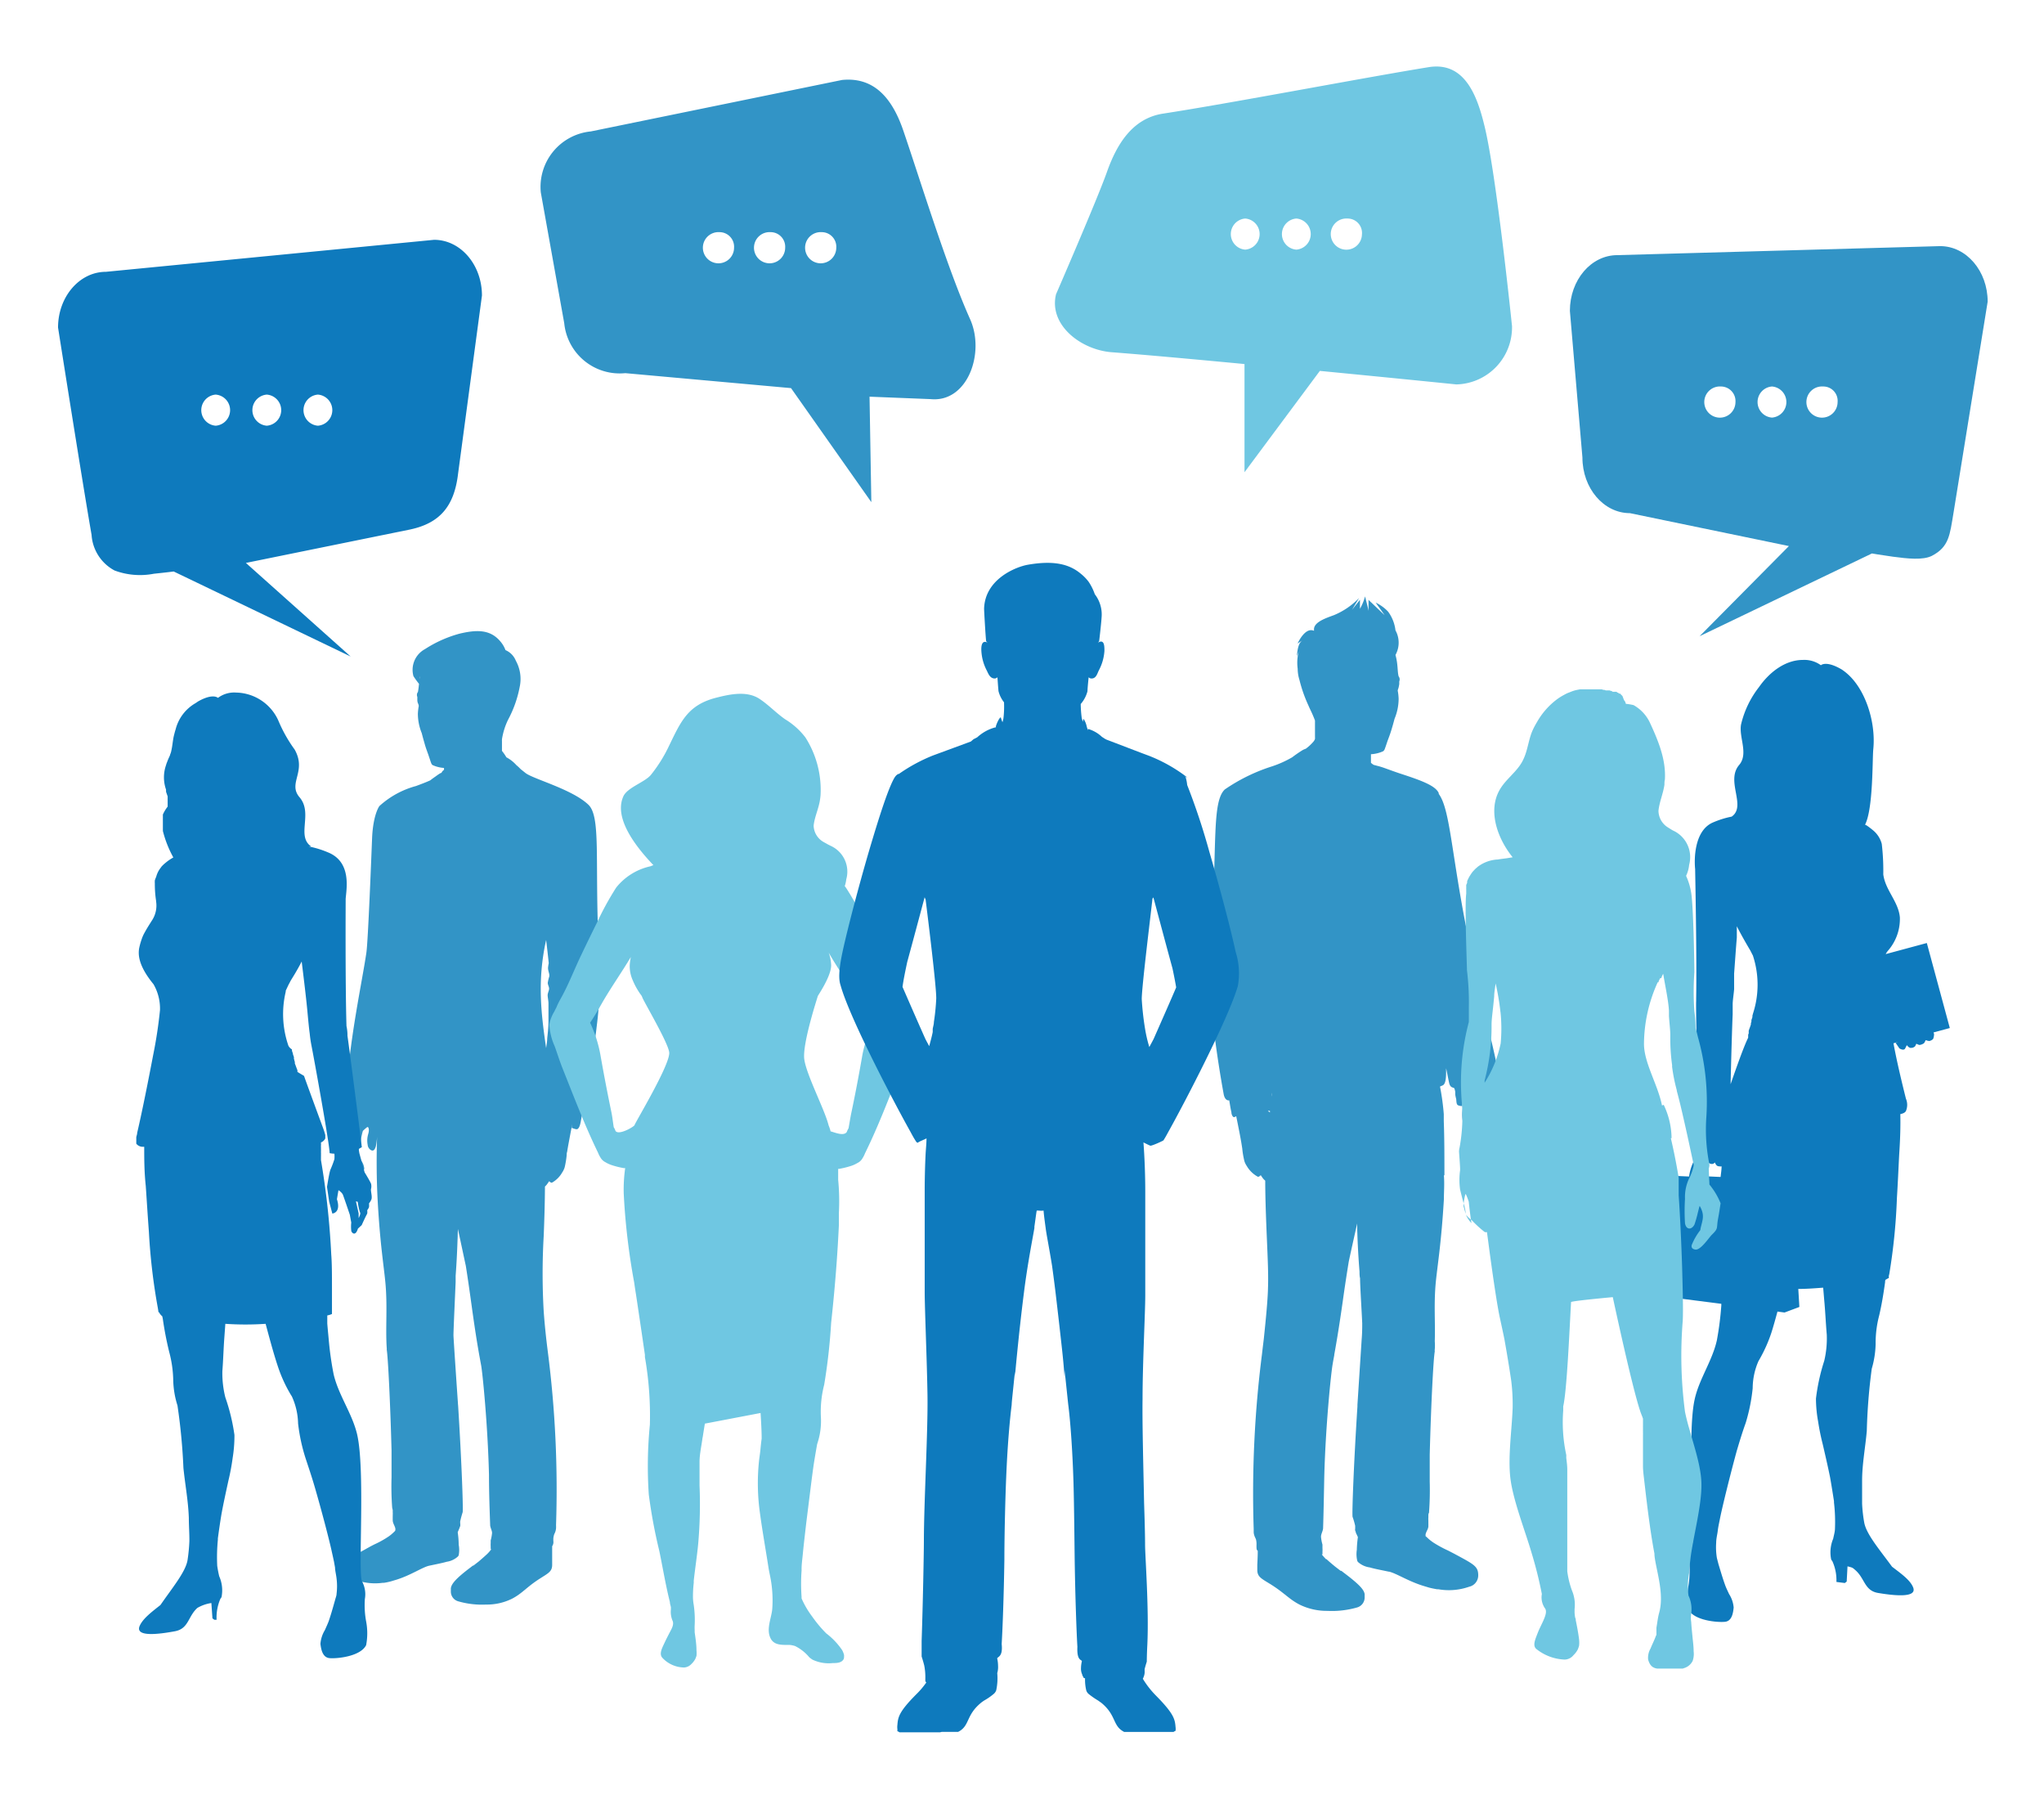 <svg id="レイヤー_1" data-name="レイヤー 1" xmlns="http://www.w3.org/2000/svg" viewBox="0 0 226.77 201.14"><defs><style>.cls-1{fill:#fff;}.cls-2,.cls-6{fill:#3294c6;}.cls-3,.cls-5{fill:#0e7abd;}.cls-3,.cls-4,.cls-6{fill-rule:evenodd;}.cls-4{fill:#6fc7e2;}</style></defs><rect class="cls-1" width="226.77" height="201.14"/><path class="cls-2" d="M65.3,89.28h0c-1.8-1.74-6.16-2.87-7-3.54l-.54-.43a4.81,4.81,0,0,0-.47-.44A4,4,0,0,0,56.18,84a5.42,5.42,0,0,0-.49-.71s0,0,0,0h0v-.08s0-.08,0-.11V82.9s0-.07,0-.1h0v-.62a.22.22,0,0,1,0-.08h0V82a7.68,7.68,0,0,1,.68-2.17,12.67,12.67,0,0,0,1.28-3.6,4.18,4.18,0,0,0-.42-2.94,2.15,2.15,0,0,0-1.15-1.18,3.13,3.13,0,0,0-.6-1c-1.13-1.32-2.64-1.26-4.47-.83A13.56,13.56,0,0,0,47.15,72a2.61,2.61,0,0,0-1.28,3,10.11,10.11,0,0,0,.64.88l0-.39a10.67,10.67,0,0,1-.14,1.26.54.54,0,0,0-.07.55c0,.09,0,.19,0,.29s0,.28.09.46a1,1,0,0,1,.07.25h0a6.41,6.41,0,0,0-.1.88,5.78,5.78,0,0,0,.43,2.14c.12.47.19.71.34,1.24s.32.93.42,1.24c.29.86.28.86.37,1a.35.35,0,0,0,.11.08,3.57,3.57,0,0,0,1.23.3s0,.05,0,.14v.07a.82.82,0,0,0-.29.35l0,0h0l-.07,0a5.07,5.07,0,0,0-.54.36c-.22.15-.43.3-.63.46q-.6.27-1.59.63a9.82,9.82,0,0,0-4.05,2.22s-.7.91-.81,3.59c-.06,1.49-.44,11.34-.63,12.65-.44,3.07-1.85,9.46-2.2,15.34,0,.76-.06,1.22-.08,1.86,0,.13.18.23.46.31-.15.65-.33,1.32-.42,2a2.69,2.69,0,0,0,.08.89h0v.12c0,.27.05.56.1.84a6,6,0,0,0,.15.85c.08.23.22.45.31.67a.36.36,0,0,1,0,.09v0a.25.25,0,0,0,0,.07h0l0,.08h0l0,.07h0a.59.59,0,0,1,0,.08h0a1.88,1.88,0,0,0,.16.23h0a4,4,0,0,0,.46.58c.18.2.76.26.74-.14a1.67,1.67,0,0,0-.33-.84,4.09,4.09,0,0,1-.34-.81A2.43,2.43,0,0,1,40,127a6.42,6.42,0,0,1,.09-.87c.06-.25.09-.44.17-.69a4.6,4.6,0,0,1,.47-.41c.17-.11.2.3.19.36,0,.22-.09.43-.13.65a2.48,2.48,0,0,0,0,.94.73.73,0,0,0,.45.63c.29.08.4-.27.46-.47a7.54,7.54,0,0,0,.15-1.43c-.09,2.34-.09,5,.06,7.63.26,4.62.66,7,.84,8.86.26,2.69,0,5.07.16,7.4a.56.56,0,0,1,0-.12c0,.07,0,.16,0,.26.14.82.39,5.9.53,11.13,0,1.1,0,2.11,0,3a32.1,32.1,0,0,0,.07,3.36l.06.27a1.91,1.91,0,0,1,0,.21,2.58,2.58,0,0,1,0,.38.41.41,0,0,1,0,.11v.22h0s0,.07,0,.11v.07c0,.33.16.52.27.85a.59.59,0,0,1,0,.35l0,0a5.34,5.34,0,0,1-.5.46l-.2.15a10.48,10.48,0,0,1-1.59.89h0s-.42.21-.61.32c-2.08,1.16-2.55,1.37-2.55,2.34a1.57,1.57,0,0,0,.11.55,1.52,1.52,0,0,0,.84.69,6.28,6.28,0,0,0,3.1.37l.14,0a6.83,6.83,0,0,0,.81-.17h0l.63-.19c1.55-.49,2.78-1.33,3.55-1.53h0c.79-.17,1.44-.29,2-.45a2.31,2.31,0,0,0,1.25-.6.75.75,0,0,0,.07-.12,3.17,3.17,0,0,0,0-1.17,9.71,9.71,0,0,0-.11-1.38l.12-.29a2.72,2.72,0,0,0,.11-.28.52.52,0,0,0,.05-.35h0v0l0-.1h0a.69.69,0,0,1,0-.2,10.33,10.33,0,0,1,.27-1c.07-.36-.11-5.57-.51-11.92v.06s-.5-7.28-.51-7.74.2-4.92.24-5.94c0-.23,0-.46,0-.69.15-1.91.22-4.08.25-5.19.37,1.69.7,3.27.88,4.09.19,1.2.4,2.63.63,4.31.52,3.78.81,5.32,1.07,6.73h0c.16.88.73,6.54.87,12.14,0,2.08.08,4.09.13,5.57,0,.27.22.62.21.89h0v0h0v0a4.5,4.5,0,0,1-.15.81l0,0v0l0,0v.3h0a2.29,2.29,0,0,0,0,.37h0a.28.28,0,0,0,0,.09v0s0,.05,0,.08l0,.14.07,0a4.3,4.3,0,0,1-.47.54l0,0c-.37.34-.68.61-.94.83l-.58.45-.06,0-.27.21c-1.71,1.29-2.1,1.84-2.17,2.3v.33a1.12,1.12,0,0,0,.82,1.12,9.49,9.49,0,0,0,3.07.36h.06a6.29,6.29,0,0,0,2.84-.65c1.17-.61,1.59-1.28,3.1-2.24.94-.6,1.35-.78,1.35-1.52,0-.14,0-.33,0-.56v0s0-.88,0-1.43a.43.43,0,0,1,0-.07.82.82,0,0,0,.13-.59v-.26a1.89,1.89,0,0,1,.07-.39v0a1.16,1.16,0,0,1,.08-.2,1.38,1.38,0,0,0,.09-.23,1.65,1.65,0,0,0,.06-.32h0a3.53,3.53,0,0,0,0-.36,119.54,119.54,0,0,0-.91-19.2c-.21-1.64-.36-3.11-.46-4.52a72.6,72.6,0,0,1,0-8.33c.09-2.17.13-3.94.14-5.5a1.59,1.59,0,0,0,.23-.25l.24-.34s.21.23.33.15a3,3,0,0,0,1.13-1.15,1.17,1.17,0,0,0,.14-.25,1.46,1.46,0,0,0,.14-.39,10.14,10.14,0,0,0,.2-1.25c0-.11,0-.23.05-.37.11-.7.34-1.89.57-3.08h0l-.06.43.22.07c.28.1.4.1.49,0s.2-.26.29-.77c.26-1.39.74-4,.76-4.18,0,0,0,0,0,0,.42-2.37.87-5,1-6.3a43.25,43.25,0,0,0,.21-9.22C66,95.37,66.66,90.63,65.3,89.28Zm-18.74-14,0-.26h0C46.59,75.13,46.57,75.22,46.56,75.3Zm2.82,10v0Zm11.55,23.05a5.73,5.73,0,0,0-.16.69c0,.2.15.44.15.64s-.15.47-.16.7.1.67.09,1v.78c0,.33,0,.73,0,1.17,0,.7-.09,1.36-.14,1.89,0,.3-.07.66-.12,1.06-.56-3.86-1-7.49,0-12,.09.77.21,1.76.29,2.58a3.71,3.71,0,0,0-.08.54C60.82,107.82,61,108,60.93,108.37Z"/><path class="cls-3" d="M41.18,131.82a1.34,1.34,0,0,0,0-.46c0-.14-.73-1.33-.73-1.33l-.58-2.11-.08-.48.35-.19c0-.13-1.15-9.19-1.59-12.36a4.89,4.89,0,0,0-.11-1.08c-.14-4.73-.09-13.85-.09-13.86v-.06h0c0-.08,0-.15,0-.19.08-1.08.7-4.11-2-5.17a10.58,10.58,0,0,0-2.1-.64l.27,0c-1.68-1.17.24-3.67-1.29-5.46-1.34-1.57.84-2.84-.54-5.29a15.79,15.79,0,0,1-1.82-3.24,5.25,5.25,0,0,0-4.69-3.08,3,3,0,0,0-2,.59s-.53-.55-2.2.39l-.28.19a4.68,4.68,0,0,0-2.22,2.93h0c-.07.21-.12.42-.18.65-.13.53-.16,1.12-.29,1.69a1.87,1.87,0,0,1-.13.42c0,.09-.14.34-.25.61l-.12.31a2.13,2.13,0,0,0-.09.27,4.1,4.1,0,0,0,0,2.71h0l0,.12h0a.56.56,0,0,1,0,.12h0l.18.52,0,.07v0l0,.11v0l0,.09v0a.56.56,0,0,0,0,.12v0a.76.76,0,0,1,0,.11v0l0,.12v0l0,.12v0l0,.12v0l0,.13v0l0,.14h0l0,0h0l0,0h0a4.16,4.16,0,0,0-.53.88h0v0l0,.06v0l0,.07,0,0,0,.07v0l0,.07v0s0,0,0,.06v0s0,0,0,.07v0s0,0,0,.07v0s0,0,0,.08v0a.2.2,0,0,0,0,.07v.18h0V92h0v.08a.28.28,0,0,1,0,.09,12.27,12.27,0,0,0,1.16,2.94,5.47,5.47,0,0,0-.86.59,4.35,4.35,0,0,0-.44.41l-.1.14a2.72,2.72,0,0,0-.5,1q-.08.18-.15.39a2.47,2.47,0,0,0,0,.39,1.93,1.93,0,0,0,0,.24s0,.78.14,1.67h0V100a3,3,0,0,1-.4,2l0,0c-.43.68-.58.91-.88,1.45a4.14,4.14,0,0,0-.32.72h0a7.85,7.85,0,0,0-.28,1c-.1.6-.19,1.83,1.59,4a5.41,5.41,0,0,1,.72,2.87,50.6,50.6,0,0,1-.76,5c-.47,2.47-1.18,6.09-1.77,8.61,0,.18-.08.34-.1.5h0s0,.06,0,.08v0a.22.22,0,0,0,0,.08h0v.16h0v.09s0,0,0,.06v0s0,0,0,.06v0s0,0,0,0v0a.14.14,0,0,0,0,.06h0l0,.06h0l0,.06a.91.91,0,0,0,.63.34H16c0,1.32,0,2.74.17,4.33.07.94.18,2.84.35,5.13l0,0a66.88,66.88,0,0,0,1,8.47l.06.38,0,0v.05h.07A1.19,1.19,0,0,0,18,146l.06.27a37.36,37.36,0,0,0,.71,3.68,13,13,0,0,1,.45,3.2,10,10,0,0,0,.47,2.75,66.06,66.06,0,0,1,.66,6.94c.19,1.84.54,3.69.6,5.55,0,.86.07,1.71.06,2.56a18.66,18.66,0,0,1-.21,2.14c-.24,1.3-1.66,3-3,4.94h0c-1,.79-2,1.54-2.33,2.38-.43,1.2,2.22.85,3.94.53,1.54-.29,1.43-1.64,2.49-2.59a4.36,4.36,0,0,1,1.55-.54l.12,1.7.21.16.25,0a5.22,5.22,0,0,1,.43-2.35.57.57,0,0,0,.12-.18,3.85,3.85,0,0,0-.26-2.3h0a0,0,0,0,1,0,0c-.1-.42-.17-.8-.22-1.15a20,20,0,0,1,.07-2.89l0-.15c.12-.9.25-1.8.4-2.7.22-1.2.49-2.42.76-3.67a24.64,24.64,0,0,0,.48-2.55,15.51,15.51,0,0,0,.2-2.56A21.74,21.74,0,0,0,25,155a11,11,0,0,1-.33-2.91c.1-1.29.12-2.33.21-3.6l.12-1.65a33.17,33.17,0,0,0,4.47,0l.12.45c.4,1.49.83,3.07,1.3,4.46a15.82,15.82,0,0,0,1.37,2.95l.12.19a7.55,7.55,0,0,1,.69,3,20.09,20.09,0,0,0,.84,3.89c.33,1,.67,2,1,3.13.79,2.72,1.65,6,1.92,7.29.08.34.15.68.22,1l.12.67c0,.32.12.77.17,1.22a6.86,6.86,0,0,1,0,1.7c0,.2-.1.43-.16.67-.4,1.42-.51,1.76-.71,2.36-.11.29-.27.64-.43,1a3.42,3.42,0,0,0-.49,1.52c.07.56.21,1.5,1,1.58s3.44-.17,4.07-1.44a7,7,0,0,0,0-2.63h0a9.93,9.93,0,0,1-.14-2.49,3,3,0,0,0-.34-2c-.41-1.31.39-12.33-.52-16.26-.54-2.3-2.05-4.32-2.6-6.64a35.79,35.79,0,0,1-.55-3.88h0c-.05-.55-.11-1.14-.16-1.77v-.5l0-.2v0c0-.07,0-.14,0-.2a2.5,2.5,0,0,0,.52-.16c0-1,0-2,0-2.93,0-1.32,0-2.69-.08-3.67a87.34,87.34,0,0,0-1.14-10.47l0-.2h0l0-.2h0a1.42,1.42,0,0,0,0-.2v0a1.18,1.18,0,0,0,0-.2h0c0-.07,0-.14,0-.21v0a1.55,1.55,0,0,0,0-.21h0c0-.07,0-.14,0-.21v0a1.6,1.6,0,0,1,0-.21h0a1.42,1.42,0,0,0,0-.22v0l0-.1a.88.88,0,0,0,.48-.45s0,0,0,0h0s0,0,0,0v0s0,0,0,0v-.32l0-.05v0h0a7.73,7.73,0,0,0-.24-.76c-.74-2-1.84-5-2.12-5.8L33,118.9l0-.05,0-.13v0c-.1-.25-.19-.51-.29-.77l0-.09,0-.08-.05-.13,0-.06-.05-.14,0-.06,0-.13,0,0-.06-.18,0,0-.05-.14,0-.06a.88.88,0,0,0-.05-.15v0l-.06-.18v0l0-.15,0,0A1.05,1.05,0,0,1,32,116h0a10.74,10.74,0,0,1-.3-6l0-.11v0l.31-.66c.07-.13.14-.25.2-.38s.69-1.07,1.26-2.2c.24,1.95.53,4.31.66,5.8.08.85.15,1.61.23,2.18a13.87,13.87,0,0,0,.21,1.42c.24,1.21,2,10.86,2,11.86a3.56,3.56,0,0,0,.53.06,3.53,3.53,0,0,1,0,.61,12,12,0,0,1-.45,1.18c-.15.45-.37,1.89-.37,1.89l.24,1.64.35,1.32s1-.07.51-1.59l.17-1a1.43,1.43,0,0,1,.47.45c.06.1.79,2.27.79,2.27l.16.87a4.08,4.08,0,0,0,0,.89c0,.19.45.74.74-.22l.42-.39s.4-.9.61-1.27a1.32,1.32,0,0,0,0-.38,1.5,1.5,0,0,0,.2-.34,2.12,2.12,0,0,0,0-.42,1.68,1.68,0,0,0,.24-.39C41.36,132.78,41.07,132.05,41.18,131.82Zm-1.39,3.29,0-.52-.3-1.34.2.06a6.41,6.41,0,0,0,.24,1.15C40.07,134.59,39.79,135.11,39.79,135.11Z"/><path class="cls-3" d="M182.93,137l.32,0-.1,6.62,7.82,1c0,.06,0,.11,0,.17a34.43,34.43,0,0,1-.49,3.86c-.51,2.32-2,4.34-2.48,6.63-.85,3.92.11,14.86-.28,16.16a3,3,0,0,0-.3,2,10.27,10.27,0,0,1-.1,2.48h0a7.08,7.08,0,0,0,0,2.61c.65,1.25,3.3,1.45,4.07,1.36s.89-1,.95-1.58a3.27,3.27,0,0,0-.51-1.5c-.16-.35-.33-.69-.44-1-.21-.59-.32-.93-.74-2.33l-.17-.66a7.27,7.27,0,0,1-.08-1.69c0-.45.12-.9.16-1.22s.06-.44.1-.66.14-.69.2-1c.26-1.26,1.07-4.56,1.81-7.27.32-1.08.64-2.14,1-3.13a19.81,19.81,0,0,0,.78-3.87,7.6,7.6,0,0,1,.64-3l.11-.19a16.22,16.22,0,0,0,1.32-2.95c.24-.75.46-1.55.68-2.36l.75.1H198v0l1.63-.61-.12-2c.93,0,1.81-.07,2.76-.14.05.54.09,1.09.14,1.63.11,1.26.15,2.3.26,3.58a10.76,10.76,0,0,1-.28,2.9,22.24,22.24,0,0,0-.92,4.19,14.49,14.49,0,0,0,.24,2.55,25.45,25.45,0,0,0,.51,2.51c.29,1.25.57,2.46.81,3.64.16.89.3,1.79.44,2.68l0,.15a18.51,18.51,0,0,1,.11,2.87c0,.35-.11.72-.2,1.15,0,0,0,0,0,0a3.89,3.89,0,0,0-.22,2.3.66.66,0,0,0,.12.17,5.07,5.07,0,0,1,.46,2.32l.93.12.21-.16.09-1.69c.59.15.55.14.87.42,1.06.92,1,2.27,2.51,2.53,1.71.29,4.35.59,3.91-.59-.31-.83-1.36-1.56-2.35-2.32h0c-1.39-1.9-2.83-3.58-3.08-4.87a15.82,15.82,0,0,1-.24-2.12c0-.85,0-1.69,0-2.55,0-1.84.36-3.68.52-5.52a64,64,0,0,1,.55-6.9,10.49,10.49,0,0,0,.43-2.74,12,12,0,0,1,.4-3.19c.28-1.2.48-2.43.65-3.66,0-.09,0-.19.05-.28a2,2,0,0,0,.29-.17l.07,0v-.05l0,0c0-.13,0-.25.05-.38a65.13,65.13,0,0,0,.85-8.43h0c.14-2.28.21-4.17.27-5.11.1-1.55.14-2.93.11-4.23h0c.41-.09.54-.21.62-.34a1.76,1.76,0,0,0,0-1.38c-.44-1.76-1-4.07-1.38-6.14l.55-.15h0l-.31.11.42.61s.48.31.64,0l.18-.36s.26.35.47.3a.61.61,0,0,0,.46-.19l.13-.27a1.24,1.24,0,0,0,.35.14,1.1,1.1,0,0,0,.5-.2,1.64,1.64,0,0,0,.18-.34,1.63,1.63,0,0,0,.4.1.79.79,0,0,0,.43-.23,1.43,1.43,0,0,0,.1-.57l-.06-.15,1.81-.49-2.55-9.43-4.56,1.23a2,2,0,0,1,.2-.32,5.36,5.36,0,0,0,1.37-3.76c-.16-1.75-1.61-3-1.84-4.76a25.49,25.49,0,0,0-.17-3.39,2.91,2.91,0,0,0-.86-1.41c-.07-.07-.92-.77-1-.7.92-1.75.81-7.29.92-8.39.31-3-.9-7-3.33-8.72a2.33,2.33,0,0,0-.29-.19c-1.67-.94-2.19-.4-2.19-.4a3.12,3.12,0,0,0-2-.59c-2,0-3.75,1.41-4.86,3a10.72,10.72,0,0,0-2,4.16c-.26,1.43.85,3.24-.21,4.49-1.53,1.79.85,4.56-.83,5.73a10.13,10.13,0,0,0-2.17.69c-2,.95-2,4.09-1.88,5.16a1.76,1.76,0,0,0,0,.19h0v.06s.19,9.45.11,14.06c0,.1,0,.21,0,.31-.06.54.22,13.3.23,13.45a1.82,1.82,0,0,0,.32.12c0,.17,0,.32.05.44a.87.87,0,0,1,0,.23,14.21,14.21,0,0,0-.19,2.06c0,.14,0,.26,0,.38h0a5.72,5.72,0,0,0-1.2,2.77l-2.86-.13-1.13.29h-.11v0h0l-.4,6.22h0ZM192,120.26c.07-3.15.19-7,.23-7.74,0-.29,0-.68,0-1.11s.1-1,.16-1.67h0c0-.1,0-.19,0-.29h0v-.15h0V108h0c.1-1.35.2-2.82.3-4h0c0-.1,0-.2,0-.29h0l0-.27h0c0-.09,0-.17,0-.26h0v-.12h0v-.32c.56,1.12,1.42,2.56,1.42,2.56l.07.12c.09.17.18.36.29.56a10.33,10.33,0,0,1,0,6.49h0a1.05,1.05,0,0,1-.05.19l0,0s0,.1,0,.16v0l-.06.18v0a1.42,1.42,0,0,0-.05.16l0,0s0,.11,0,.16v0l-.06.18v0l0,.14,0,0-.12.35,0,0-.05.13v0l-.07.21,0,.1,0,.07,0,.12v0l-.06.15v.05l0,.12,0,0a1,1,0,0,0,0,.16C193.45,116.11,192.66,118.37,192,120.26Zm-2.91,8.38a.63.63,0,0,0,.3.08s.09.09.14.19.09.14.3.19a.43.43,0,0,0,.19,0,.48.48,0,0,0,.24-.16.72.72,0,0,0,.13.25.4.4,0,0,0,.36.18.57.57,0,0,0,.25,0c0,.39-.07.79-.11,1.18l-2.42-.11A5.38,5.38,0,0,1,189.09,128.64Z"/><path class="cls-2" d="M134.13,108.89a125,125,0,0,0,1.64,12.53c.17.76.62.63.62.63h0v0h0v0h0v0a.29.29,0,0,0,0,.09h0c.06.32.13.83.23,1.24h0v.05h0v0h0c0,.13.14.58.36.47l.17-.09c.25,1.23.5,2.47.61,3.2l.06.38a9.29,9.29,0,0,0,.21,1.28,1.54,1.54,0,0,0,.14.4,2,2,0,0,0,.15.26,3.19,3.19,0,0,0,1.2,1.18c.13.09.35-.16.35-.16s.18.27.25.36a1.93,1.93,0,0,0,.25.25c0,1.6.06,3.42.15,5.66.15,3.52.22,4.88.14,6.74v0c-.07,1.61-.35,4.19-.45,5.17h0s-.09.71-.2,1.67a121.88,121.88,0,0,0-.92,19.4c0,.14,0,.27,0,.37h0a1.4,1.4,0,0,0,.06.32,1.61,1.61,0,0,0,.1.25l.09.2v0a2,2,0,0,1,.06.4,2.26,2.26,0,0,1,0,.27c0,.38,0,.5.14.61a.43.43,0,0,1,0,.07c0,.57-.05,1.47-.05,1.47v0c0,.23,0,.44,0,.58,0,.76.44.95,1.43,1.56,1.61,1,2.06,1.67,3.29,2.3a6.87,6.87,0,0,0,3,.68h.06a10.13,10.13,0,0,0,3.26-.37,1.15,1.15,0,0,0,.87-1.15v-.34c-.08-.47-.49-1-2.31-2.37l-.27-.21-.08,0-.6-.46c-.28-.23-.62-.51-1-.86l0,.05a5.65,5.65,0,0,1-.5-.56l.08,0,0-.14s0,0,0-.08v0a.28.28,0,0,0,0-.09h0a2.41,2.41,0,0,0,0-.38h0v-.06h0v-.06h0v-.22h0a.08.08,0,0,0,0-.05,4.65,4.65,0,0,1-.16-.84s0,0,0-.06c0-.27.22-.63.23-.92.05-1.51.09-3.58.13-5.72.15-5.74.76-11.55.93-12.48.05-.31.11-.62.18-1v-.06c.23-1.26.51-2.89.94-5.9.24-1.73.47-3.2.67-4.43.18-.85.54-2.47.93-4.21,0,1.14.1,3.38.26,5.34,0,.25,0,.5.06.73,0,.85.19,3.79.24,5h0c0,.43,0,1.08-.06,1.77l-.47,7.26V156c-.42,6.53-.61,11.89-.54,12.25a8.43,8.43,0,0,1,.29,1l0,.2h0l0,.11v0h0a.47.47,0,0,0,.06.35c0,.12.09.26.11.3l.13.29a12,12,0,0,0-.12,1.42,3.17,3.17,0,0,0,.05,1.2.83.83,0,0,0,.07.13,2.44,2.44,0,0,0,1.32.61c.57.17,1.27.29,2.1.47h.05c.82.2,2.12,1.06,3.77,1.57l.66.2h0c.28.07.57.13.86.18l.15,0A6.81,6.81,0,0,0,163,176a1.28,1.28,0,0,0,1-1.28c0-1-.5-1.21-2.7-2.4l-.64-.33h0a13,13,0,0,1-1.67-.91l-.22-.16a4.69,4.69,0,0,1-.53-.47s0,0-.05,0a.52.52,0,0,1,0-.37c.11-.33.3-.53.28-.87v-.08a.45.45,0,0,0,0-.11h0v-.23s0-.07,0-.11a2.58,2.58,0,0,1,0-.39s0-.07,0-.1h0s0-.07,0-.11,0-.18.07-.28a34,34,0,0,0,.08-3.45c0-.87,0-1.91,0-3,.14-5.37.4-10.6.56-11.44a1.12,1.12,0,0,1,0-.27.56.56,0,0,1,0,.12v-.08a5.73,5.73,0,0,0,0-.91c.07-2.09-.12-4.23.12-6.62.19-1.87.61-4.36.89-9.11,0-.82.08-1.75,0-2.68a.05.05,0,0,0,.06,0c0-2.1,0-4.15-.07-6,0-.21,0-.4,0-.6h0v-.17h0a26.89,26.89,0,0,0-.42-3.07l.32-.14c.44-.23.34-1.54.36-1.88h0v0h0v0h0l0,0c.05.24.1.46.14.67s.12.61.18.89c.12.58.37.53.58.64,0,0,.08.18.11.41h0l0,.21c0,.18.06.39.1.57s0,.63.22.71a1,1,0,0,0,.47.08s0-.23,0-.25l.18,0a3.47,3.47,0,0,0-.13.46,4.42,4.42,0,0,0,.08,1.88c.17.67,0,1.38.24,2,.07.2.18.56.49.48a.74.74,0,0,0,.47-.65,2.64,2.64,0,0,0,0-1c0-.22-.1-.44-.14-.67,0-.05,0-.47.21-.36a3.89,3.89,0,0,1,.49.42,5.68,5.68,0,0,1,.18.71,8.65,8.65,0,0,1,.1.89,2.34,2.34,0,0,1-.09.91,3.6,3.6,0,0,1-.36.83,1.84,1.84,0,0,0-.35.87c0,.41.6.35.79.14a4.39,4.39,0,0,0,.84-1.18h0a.93.93,0,0,0,.05-.1c.1-.23.24-.45.32-.69a5.35,5.35,0,0,0,.17-.87c.05-.29.06-.58.1-.87l0-.06v-.13h0a4.58,4.58,0,0,0,.1-.63h0a1.79,1.79,0,0,0,0-.23c-.1-.7-.3-1.43-.47-2.12l-.12-.51h.06s0,.23.05.22c.22-.08.39-.06.54-.13s.14-.47.12-.6c0-.42-.18-1-.24-1.33h0s0-.07,0-.1h0v0h0v0h0v0h0v0h0s.48,0,.35-.8c-.33-2-2.23-9.89-2.95-11.83-.17-1.55-.43-3.35-.62-4.32-1.69-8.6-1.84-13.34-3.08-15v-.09c-.35-.82-1.93-1.4-4.2-2.14-.82-.27-1.49-.53-2.05-.72l-.29-.09-.68-.18s0,0,0,0a1.87,1.87,0,0,1-.3-.23l0,0a.08.08,0,0,1,0,0c0-.21,0-.4,0-.56h0v-.11l0-.14c0-.09,0-.14,0-.14a3.84,3.84,0,0,0,1.31-.31.35.35,0,0,0,.11-.08c.09-.11.09-.1.39-1,.11-.32.27-.69.45-1.28s.23-.79.36-1.27a5.8,5.8,0,0,0,.45-2.2,5.58,5.58,0,0,0-.1-.91h0a.85.85,0,0,1,.07-.25,4.15,4.15,0,0,0,.1-.48c0-.1,0-.2,0-.3a.56.56,0,0,0-.07-.56c-.15-.55-.06-1.35-.35-2.37a2.82,2.82,0,0,0,0-2.73A4.33,4.33,0,0,0,154,67.84a4.65,4.65,0,0,0-1.38-1l1,1.4-1.79-1.7c0,.33,0,1,0,1.22-.07-.42-.29-1.18-.38-1.61a6,6,0,0,1-.57,1.38c0-.11,0-.35,0-1L150,67.64h0l.78-1.31A8.22,8.22,0,0,1,148,68.23c-.89.33-2.26.77-2.22,1.61,0,.08,0,.11,0,.13-1-.46-1.82,1.41-1.82,1.41l.55-.36c-.4.27-.54.79-.63,1.74,0,0,.14-.34.25-.54a1.72,1.72,0,0,0-.16.64,4.83,4.83,0,0,0,0,1.31,4.26,4.26,0,0,0,.2,1.26,15.61,15.61,0,0,0,1,2.84c.17.42.44.88.72,1.66a2.46,2.46,0,0,1,0-.28v1.9l0,.08v0l0,.12a.19.19,0,0,1,0,.08h0a.19.19,0,0,1,0,.07h0l0,.07h0a1,1,0,0,1-.07.15h0l-.05.07h0a.18.18,0,0,1-.05.07h0l-.06.07h0a5,5,0,0,1-.79.72,2.52,2.52,0,0,0-.33.14,13.83,13.83,0,0,0-1.18.81,11.86,11.86,0,0,1-2.22,1,19.81,19.81,0,0,0-5.26,2.57h0c-1.44,1.38-.85,6.26-1.48,16C134.1,104.8,134.06,107.16,134.13,108.89Zm7,12.48c0,.07,0,.16,0,.25a1.2,1.2,0,0,1,0-.4v0h0v0h0v0h0v0h0Zm-.47,1.85.23,0s0,.11,0,.17Zm4-40.1-.1.08Z"/><path class="cls-4" d="M189.65,131.39c0-.26-.05-.79-.07-1.79a1.1,1.1,0,0,0,.06-.48,19.61,19.61,0,0,1-.33-5.22,26.47,26.47,0,0,0-.93-8.85c-.09-.37-.17-.71-.26-1a15.87,15.87,0,0,0-.14-1.89,30.1,30.1,0,0,1,0-4.31c0-1-.11-7.46-.36-8.86a7.15,7.15,0,0,0-.56-1.84,3.57,3.57,0,0,0,.34-1.22,3.24,3.24,0,0,0-1.59-3.71l-.28-.14-.48-.3A2.2,2.2,0,0,1,184,90v-.09c.11-1,.53-1.91.66-2.88,0-.19,0-.38.05-.56.12-2.07-.59-4-1.64-6.26a4.35,4.35,0,0,0-1.84-2,6,6,0,0,0-.85-.14,1.42,1.42,0,0,0-.09-.26h0v0h0v0h0v0h0l0,0h0l0,0h0l0,0h0l0,0h0l-.05-.07h0l0,0h0l-.06-.07h0l0,0h0L180,77.2h0l-.08-.08h0l0,0h0l-.09-.09h0l0,0h0l-.09-.1h0l0,0h0l-.06,0h0l-.05,0h0l-.12-.1h0l-.05,0h0l-.13-.1h0l-.06,0h0l-.07,0h0l-.06,0h0l-.07,0h0l-.08,0h0l-.07,0h0a1,1,0,0,0-.17-.1h0l-.07,0h0l-.09-.05h0l-.08,0h0l-.08,0h0l-.1,0h0l-.08,0h0l-.1,0-.16-.06,0,0-.12,0h0l-.16-.06h0l-.13,0h0l-.15,0h0l-.16,0h-.05l-.13,0h0l-.16,0h0l-.15,0h-1.14l-.18,0h0l-.16,0h0l-.36.07h0a3.47,3.47,0,0,0-.55.16h0l-.36.14h0a3.71,3.71,0,0,0-.53.26h0a5.83,5.83,0,0,0-.87.56h0a8.22,8.22,0,0,0-2.12,2.46,9.08,9.08,0,0,0-.44.82c-.47,1-.55,2.15-1,3.16-.66,1.59-2.25,2.37-2.93,4-.93,2.22.06,5,1.68,7l-.67.11v0s-.8.1-1,.14h-.07a4,4,0,0,0-2.13.8h0l-.26.23h0a.6.6,0,0,0-.08.08h0l-.17.18h0l-.08.09h0l-.15.21h0l-.07.11h0l-.07.11h0l-.07.11h0l-.06.12v0l-.06.12v0a2,2,0,0,0-.11.26v0s0,.09,0,.13v0s0,.09-.05.14h0l-.05.14v0a.83.83,0,0,0,0,.15v0s0,.1,0,.15v0a.83.83,0,0,0,0,.15v0l0,.16v0l0,.17v0l0,.19c-.18,1.34.07,7.56.08,8.47a29.32,29.32,0,0,1,.21,4.11v.06h0V111h0c0,.23,0,.51,0,.81h0v.29h0v0l0,.08v0l0,.07v0l0,.11v0l0,.09v0l0,.08v0l0,.12v0l0,.09v0l0,.08v0l0,.12v0l0,.11v0l0,.1v0l0,.14c0,.13-.06.25-.08.38l-.08.32h0a26.12,26.12,0,0,0-.63,8.16,19.15,19.15,0,0,1-.24,5.15,1.72,1.72,0,0,0-.06.44c.08,1.17.13,1.77.12,2.06a7.81,7.81,0,0,0,0,2.16c.18.69.24,1,.41,1.57.36,1.21,0,1.14.88,1.81a12.56,12.56,0,0,0,1.39,1.28h0l.08.05h0l0,0h0l0,0h0l0,0h0l.08,0h.14l.15,1.12.09.68c.42,3.12.88,6.27,1.19,7.7.17.79.35,1.6.51,2.4.24,1.34.52,3,.75,4.57a21.27,21.27,0,0,1,.16,3c-.08,2.44-.55,5.5-.24,7.92s1.68,5.9,2.35,8.22a45.42,45.42,0,0,1,1.13,4.53,2.12,2.12,0,0,0,.37,1.62c.35.56-.46,1.72-.85,2.75-.27.7-.56,1.35-.14,1.72a5.34,5.34,0,0,0,3.12,1.18h.07a1.28,1.28,0,0,0,.94-.49,2.32,2.32,0,0,0,.49-.66,3.56,3.56,0,0,0,.13-.39,3.09,3.09,0,0,0,0-.68c-.09-.77-.26-1.6-.37-2.15,0-.1,0-.18-.06-.26a4.34,4.34,0,0,1-.07-.58s0-.06,0-.09v-.2h0v-.09h0a4.06,4.06,0,0,0-.29-2.07,9.69,9.69,0,0,1-.52-2.14c0-.2,0-.39,0-.55s0-.67,0-1.09h0c0-2.26,0-6,0-8.49h0V163c0-.43-.06-.85-.11-1.27a1.37,1.37,0,0,1,0-.19v0s0-.1,0-.15v0a17.09,17.09,0,0,1-.34-4.94h0l0-.17h0l0-.16V156c.41-1.82.68-8.19.87-11.57h0c0-.13,4.63-.55,4.63-.55s2.32,10.87,3.17,13c.06.16.13.32.18.48h0s0,.08,0,.11l0,.05,0,.1,0,.06,0,.1,0,.07,0,.09,0,.07,0,.09,0,.08a.29.29,0,0,0,0,.09l0,.07s0,.06,0,.09l0,.08,0,.09,0,.08a.19.19,0,0,0,0,.08v.09l0,.14a.43.43,0,0,1,0,.11l0,.08v.09l0,.08v.09l0,.08v.17l0,.09v.79l0,.13v.07s0,.1,0,.14v1.71c0,.42.05.84.1,1.27.21,1.79.63,5.63,1.17,8.43,0,.37.08.75.16,1.18.34,1.71.84,3.67.37,5.37-.15.53-.21,1.12-.31,1.69v0l0,.11,0,.09v.05a.43.43,0,0,1,0,.11v0a.5.5,0,0,1,0,.12v0l0,.13v0a.5.5,0,0,1,0,.13v0s0,.09-.05.13c-.17.49-.41.94-.6,1.42a2.08,2.08,0,0,0-.27,1.23c.16.56.41.91,1,1h.71l.19,0h1.05l.2,0h0l.2,0h0l.2,0h.1l.19,0h0l.17-.06h0a1.55,1.55,0,0,0,.93-.79,2.41,2.41,0,0,0,.11-1.07c0-.55-.08-1.09-.13-1.63s-.11-1.07-.14-1.6a3,3,0,0,1,0-.94,3.52,3.52,0,0,0-.3-2,8,8,0,0,1,.07-2.53v-.24c.07-.66.13-1.18.14-1.27.28-2.42,1.32-6.12,1.22-8.55s-1.34-5.41-1.82-7.81a47.66,47.66,0,0,1-.25-10.08c.06-1.18,0-3.49-.07-6h0c-.09-2.83-.24-5.91-.38-7.92h0v-.12c0-.1,0-.2,0-.3h0V132c0-.08,0-.16,0-.23v-.94h0v-.11h0v-.09c-.28-1.7-.58-3.15-.87-4.38.06,0,.09,0,.08-.09a8.8,8.8,0,0,0-.87-3.61l-.19.07c-.48-2.36-2-4.72-2-6.84a16.7,16.7,0,0,1,1.52-6.82h.09c0-.14.1-.26.14-.38s.17-.06.19-.11l0-.06a0,0,0,0,0,0,0c.06-.14.12-.27.19-.4.27,1.59.58,3,.64,4.09,0,0,0,.09,0,.13s0,.33,0,.48c.06.83.16,1.68.15,2.16a21.68,21.68,0,0,0,.2,3.27v.19a19,19,0,0,0,.52,2.6V121c.3,1.1.56,2.22.81,3.33.37,1.61.71,3.23,1.06,4.85a.77.77,0,0,0,0,.15h0a6.31,6.31,0,0,1-.52,1.42,4.86,4.86,0,0,0-.44,2.23,21.87,21.87,0,0,0,0,2.69c.11.73.71.8,1.05.16a13,13,0,0,0,.38-1.34h0c.09-.35.16-.65.2-.73h0c.63,1.09.28,1.6.08,2.59v0h0v.06h0v0h0a.41.41,0,0,1-.05.09h0l0,0h0a6.57,6.57,0,0,0-.92,1.62c-.05.27.08.42.38.48.6.13,1.53-1.32,1.86-1.64.78-.76.47-.66.71-1.89.11-.59.15-.9.26-1.6A7.83,7.83,0,0,0,189.65,131.39Zm-23.16-15.65a13,13,0,0,1-1.78,4.36c0-.08,0-.17,0-.26a23.45,23.45,0,0,0,.77-6.19c0-.65.14-1.46.29-3.13,0-.43.1-.91.16-1.44a27.91,27.91,0,0,1,.54,3.21l0-.05A17.76,17.76,0,0,1,166.49,115.74Zm-3.79,19.15h0c0-.19-.12-.36-.17-.52s-.13-.5-.16-.55l0,0a.43.43,0,0,0,0-.11,6,6,0,0,1,.18-1.15l.06-.14a7.27,7.27,0,0,1,.34.87c.08.8.18,1.59.3,2.38a3.14,3.14,0,0,1-.48-.65Z"/><path class="cls-4" d="M100.78,112.31q-.11-.24-.24-.48a8.1,8.1,0,0,0-.45-.93c-.87-1.53-1.51-3.23-2.28-4.84-.58-1.21-1.17-2.44-1.78-3.65a32.68,32.68,0,0,0-2.12-3.86,2.48,2.48,0,0,0-.19-.26,3.66,3.66,0,0,0,.17-.76,3.14,3.14,0,0,0-1.71-3.7l-.3-.15-.52-.29a2.16,2.16,0,0,1-1.09-1.75s0-.06,0-.09c.12-1,.58-1.91.71-2.88a5.62,5.62,0,0,0,.06-.56,10.81,10.81,0,0,0-1.69-6.32,8.09,8.09,0,0,0-2.23-2c-1-.69-1.83-1.59-2.84-2.26-1.39-.93-3.27-.54-4.86-.13-3.12.81-3.89,2.64-5.19,5.32a16.08,16.08,0,0,1-2,3.21c-.66.83-2.63,1.41-3.07,2.4-1.09,2.39,1.33,5.54,3.33,7.63l-.33.13a6.7,6.7,0,0,0-3.79,2.35,32.68,32.68,0,0,0-2.12,3.86c-.6,1.21-1.2,2.44-1.78,3.66-.77,1.6-1.41,3.3-2.28,4.84a7.91,7.91,0,0,0-.45.92c-.08.16-.17.32-.24.48a3.89,3.89,0,0,0-.55,1.45,6.56,6.56,0,0,0,.59,2.4c.29.81.55,1.65.87,2.45,1.25,3.13,2.46,6.32,3.93,9.34a3.4,3.4,0,0,0,.27.54,1.34,1.34,0,0,0,.57.54,3.41,3.41,0,0,0,.73.33,9.86,9.86,0,0,0,1.3.32l.15,0a16.85,16.85,0,0,0-.16,2.84,74.72,74.72,0,0,0,1.16,9.85c.06.42.12.84.19,1.26q.51,3.38,1,6.76l0,.25a37.68,37.68,0,0,1,.55,7.5,46.67,46.67,0,0,0-.12,7.75,58.14,58.14,0,0,0,1.17,6.27c.39,1.88.71,3.83,1.17,5.65v0c0,.18.07.37.11.55a2.81,2.81,0,0,1,0,.29,2.5,2.5,0,0,0,.19,1.24c.17.4-.09.86-.27,1.2s-.46.88-.67,1.34-.59,1.14-.19,1.57a3.35,3.35,0,0,0,2.4,1.07h0a1.19,1.19,0,0,0,.81-.38,2.23,2.23,0,0,0,.44-.57,3.42,3.42,0,0,0,.13-.34,3.22,3.22,0,0,0,0-.62c0-.67-.11-1.34-.2-2q0-.13,0-.24a4.89,4.89,0,0,1,0-.54,11.61,11.61,0,0,0-.11-2.29,5.18,5.18,0,0,1-.08-1,13.91,13.91,0,0,1,.09-1.44,1.64,1.64,0,0,1,0-.23c.15-1.35.36-2.71.49-4.06a50.31,50.31,0,0,0,.15-6.5c0-.87,0-1.74,0-2.6s.23-1.83.34-2.74l0,.07c.08-.52.25-1.57.25-1.57l6.18-1.18s.13,1.89.12,2.86c-.06.41-.1.83-.14,1.25s-.13.93-.17,1.39a23.77,23.77,0,0,0,.12,5.59c.27,2,.63,4,.94,6,.08.54.22,1.08.3,1.61a13.39,13.39,0,0,1,.13,3c-.07,1-.69,2.22-.21,3.25.4.88,1.37.76,2.18.78a2.9,2.9,0,0,1,.56.12,4.87,4.87,0,0,1,1.57,1.24,1.81,1.81,0,0,0,.23.18h0l.11.08a4.14,4.14,0,0,0,2.26.39c.39,0,.94,0,1.19-.39a.51.51,0,0,0,.07-.3.89.89,0,0,0,0-.22,2.25,2.25,0,0,0-.21-.53h0a8,8,0,0,0-1.77-1.86,14.19,14.19,0,0,1-1.56-1.87,9.86,9.86,0,0,1-1.17-2c0-.06,0-.12,0-.18a20.05,20.05,0,0,1,0-2.9v0a.92.92,0,0,0,0-.16c0-.54.08-1.08.13-1.61.11-1.15.25-2.3.38-3.45l.33-2.65c.16-1.26.31-2.53.49-3.79.12-.8.26-1.59.4-2.39a7.83,7.83,0,0,0,.41-3.05,12,12,0,0,1,.37-3.53,64.83,64.83,0,0,0,.77-6.86q.35-3.18.59-6.39c.11-1.48.2-3,.27-4.46,0-.45,0-.9,0-1.35a24.9,24.9,0,0,0-.08-3.67c0-.41,0-.81,0-1.21l.12,0a10.12,10.12,0,0,0,1.29-.32,3.41,3.41,0,0,0,.73-.33,1.29,1.29,0,0,0,.57-.54,3,3,0,0,0,.27-.54c1.48-3,2.69-6.21,3.93-9.34.32-.8.59-1.64.87-2.45a6.56,6.56,0,0,0,.59-2.4A3.52,3.52,0,0,0,100.78,112.31Zm-6.32,11.08c-.12.57-.21,1.17-.32,1.76a2.71,2.71,0,0,0-.2.42c-.34.47-1.27.06-1.79-.08a4.36,4.36,0,0,0-.22-.66c-.41-1.7-2.47-5.61-2.7-7.34s1.49-6.93,1.5-7,1.53-2.25,1.48-3.47a4.5,4.5,0,0,0-.27-1.35c1.11,1.94,2.41,3.73,3.53,5.65.42.76.86,1.53,1.35,2.24A14.42,14.42,0,0,0,95.68,117C95.31,119.13,94.91,121.27,94.46,123.39Zm-26.64-.08c-.44-2.12-.85-4.26-1.22-6.37a14.33,14.33,0,0,0-1.13-3.5c.48-.71.92-1.47,1.35-2.23,1-1.73,2.15-3.35,3.17-5.06a5.59,5.59,0,0,0-.12.82,3.78,3.78,0,0,0,.31,1.72,8.18,8.18,0,0,0,.86,1.57l.07.09a1,1,0,0,1,.14.25c.06.31,3,5.24,3,6.2,0,1.47-3.8,7.74-3.85,8h0c-.07.18-1.74,1.16-2.11.65a2,2,0,0,0-.2-.42C68,124.48,67.94,123.88,67.82,123.31Z"/><path class="cls-5" d="M129.08,126.49c.12-.19.3-.49.5-.87,1.75-3.12,6.7-12.61,7.75-16.24a7.88,7.88,0,0,0-.24-3.79c-.53-2.48-1.75-7.11-2.92-11.11a74.09,74.09,0,0,0-2.46-7.41h0a4.22,4.22,0,0,0-.17-.86.38.38,0,0,0-.09-.09l-.09-.07,0,0c.2.13.3.2.33.18l-.08-.08-.09-.07a17.37,17.37,0,0,0-4.05-2.25c-.88-.32-3.91-1.49-4.71-1.79l0,0-.19-.1v0l-.32-.21a3.74,3.74,0,0,0-1.55-.88c0,.06,0,.11,0,.17h0c-.05-.15-.1-.31-.14-.46a2.32,2.32,0,0,0-.35-.83,3.37,3.37,0,0,1-.1.34c0-.14-.07-.29-.1-.45v0a12.81,12.81,0,0,1-.11-1.53,3.49,3.49,0,0,0,.75-1.42c0-.34.13-1.55.13-1.55a.41.41,0,0,0,.32.14c.51,0,.63-.53.8-.88a5.35,5.35,0,0,0,.63-2.18c0-.53,0-1.34-.71-.92a.63.63,0,0,1,.12-.14c.06-.41.26-2.28.27-2.6a3.66,3.66,0,0,0-.75-2.63,5.8,5.8,0,0,0-.67-1.36,4.89,4.89,0,0,0-.88-.91c-1.27-1.07-3-1.5-5.87-1-1.28.22-4.76,1.56-4.86,4.87,0,.32.18,3.35.23,3.63a.72.72,0,0,1,.14.13c-.71-.34-.71.58-.66,1.11a5.26,5.26,0,0,0,.59,2c.17.35.35.86.86.88a.43.43,0,0,0,.32-.14s.08,1.21.12,1.55a3.28,3.28,0,0,0,.61,1.23,11.16,11.16,0,0,1-.06,1.74l0-.05c0,.18-.07.36-.11.52a3.58,3.58,0,0,1-.19-.55c-.22.1-.52.87-.54,1a.56.56,0,0,0,0,.12h-.07a4.8,4.8,0,0,0-2,1.1L108,82l-.29.25-4.18,1.54a18.56,18.56,0,0,0-3.81,2.06l-.08,0-.08.06a.7.7,0,0,0-.19.17l-.06.07h0v0c-.71,1.06-1.86,4.73-2.9,8.25-1.17,4-2.38,8.63-2.92,11.11-.43,2-.47,3.1-.23,3.79,1,3.63,6,13.12,7.75,16.24.2.38.37.68.49.87s.24.42.37.31.62-.29.92-.45c0,.57-.07,1.16-.1,1.76h0v0c-.06,1.18-.09,2.43-.1,3.7,0,1,0,1.81,0,2.86,0,1.77,0,4.13,0,8.7,0,1.88.25,7.54.31,11.49s-.4,11.93-.4,16.16c0,1.23-.11,7-.25,11.09,0,.76,0,1.71,0,1.71s.17.51.29,1a6.69,6.69,0,0,1,.12,1.46h0s0,.06,0,.1v0a.45.45,0,0,0,0,.11v0a.27.27,0,0,0,.11.21,9.14,9.14,0,0,1-1.07,1.27c-2,2-2.07,2.6-2.14,3.45a1.68,1.68,0,0,0,0,.45h0s0,0,0,0v.05a.43.43,0,0,1,0,.05v0s0,0,0,0v.05s0,0,0,0l0,.05,0,0,0,0s0,0,0,.05l0,0,0,0,0,0,0,0,0,0,0,0,0,0,0,0,0,0,0,0,0,0,0,0,0,0,0,0,0,0,.05,0,0,0,.19.11,0,0,0,0,0,0,.06,0,0,0,.05,0,0,0,.06,0,0,0,.06,0h0l.06,0h0l.06,0h.17l.07,0H102l.32,0h1.42l.08,0H104l.06,0h.09l.05,0,.09,0h0l.2-.05,0,0,.08,0,.07,0,.07,0,.07,0,.07,0,.07,0,.07,0,.07,0,.07,0,.07,0,.07,0,.07,0,.07,0,.07,0,.07,0,.07,0,.07,0,.07,0,.06,0,.07,0,.06,0,.08,0,.06,0,.07,0,.06,0,.08,0,0,0,.13-.07c1.16-.68.75-1.79,2.4-3.15a4.17,4.17,0,0,1,.38-.27,6.57,6.57,0,0,0,1-.69.92.92,0,0,0,.32-.45,6.44,6.44,0,0,0,.11-1.89,2.42,2.42,0,0,0,.09-.78,3.9,3.9,0,0,0-.1-.85v0c.08-.21.65-.18.5-1.59.09-1.47.24-5.22.3-9.37,0-3,.12-7.29.2-9.09.15-3.77.42-6.55.61-8.08,0-.33.17-1.73.36-3.7,0,.18,0,.38,0,.57,0,0,.39-4.5,1-9.31.4-3.21,1-6.18,1.16-7.17v-.15c.1-.67.22-1.64.26-1.78h.23a2.33,2.33,0,0,0,.53,0s0,.28.23,1.93c.07.62.39,2.21.71,4.19.13.94.27,2,.39,3,.26,2.2.51,4.38.72,6.3s.28,3.12.28,3.12c0-.29,0-.58,0-.86.22,2.07.37,3.54.41,3.88.2,1.53.46,4.69.58,8.69.07,2.48.11,7,.13,8.48.06,4.15.21,8.18.3,9.66-.07,1.51.42,1.4.5,1.58v0a3.53,3.53,0,0,0-.1.78,1.52,1.52,0,0,0,.14.72c0,.09.08.2.14.31l0,.05h0l.17.05a5.12,5.12,0,0,0,.13,1.32.84.84,0,0,0,.31.45,8.71,8.71,0,0,0,1,.69l.38.27c1.64,1.36,1.23,2.47,2.4,3.15l.12.07,0,0,.08,0,0,0,.08,0,.06,0,.07,0,.06,0,.07,0,.07,0,.07,0,.06,0,.07,0,.07,0,.07,0,.07,0,.07,0,.07,0,.07,0,.07,0,.07,0,.07,0,.07,0,.07,0,.08,0,.07,0,.07,0,.07,0,.08,0,.13,0,.07,0,.08,0,.07,0H127l.07,0h.15l.07,0h2.28l.06,0h.17l.06,0h0l.06,0,.05,0h.06l0,0,.05,0,0,0,.06,0,0,0,0,0,.05,0,0,0,0,0,.18-.11,0,0a.08.08,0,0,1,0,0l0,0,.05,0,0,0,0,0,0,0,0,0,0,0,0,0,0,0,0,0,0,0,0,0,0,0,0-.05,0,0s0,0,0-.05l0,0,0,0,0-.05v0l0-.05a.43.43,0,0,0,0,0v0s0,0,0-.05V192a.09.09,0,0,0,0,0h0a1.66,1.66,0,0,0,0-.45c-.07-.85-.18-1.45-2.15-3.45a10.08,10.08,0,0,1-1.48-1.89.78.78,0,0,0,.08-.18,1.44,1.44,0,0,0,.12-.7v0h0v0h0v0h0v0h0v0h0v-.12h0s0-.05,0-.07c.09-.37.24-.83.24-.83s0-.74.06-1.87c.19-4.07-.25-9.86-.25-11.09s-.06-3.11-.11-4.67h0c-.08-4.05-.21-8.77-.17-11.49,0-3.95.3-9.61.3-11.49,0-4.57,0-6.93,0-8.7,0-1.05,0-1.89,0-2.86,0-1.91-.08-3.78-.2-5.42.28.14.62.31.76.36S129,126.56,129.08,126.49Zm-28.43-19.78c.84-3.08,1.73-6.43,1.94-7.21,0,.1.07.19.1.27.25,2,1.21,9.73,1.18,11a24.42,24.42,0,0,1-.26,2.59c0,.26-.09.51-.13.77,0,.11,0,.23,0,.34-.11.57-.28,1.15-.39,1.57-.15-.28-.3-.55-.44-.83-1.1-2.47-2.1-4.78-2.52-5.74C100.22,108.77,100.42,107.79,100.65,106.71Zm29.84,2.81c-.42,1-1.42,3.27-2.51,5.74l-.47.88a15.6,15.6,0,0,1-.48-2.07,32,32,0,0,1-.36-3.25c0-1.34,1-9.38,1.19-11.14l.1-.14c.25.91,1.24,4.66,2.12,7.87C130.25,108.21,130.39,108.94,130.49,109.52Z"/><path class="cls-3" d="M48.16,26.6,11.75,30.15c-2.93,0-5.31,2.77-5.31,6.18,0,0,2.73,17.35,3.72,23a4.83,4.83,0,0,0,2.55,3.95,8.09,8.09,0,0,0,4.36.36c1.53-.16,2.2-.25,2.2-.25L38.9,72.82,27.28,62.44l18.23-3.71c3.26-.7,4.88-2.54,5.31-6.18l2.65-19.77C53.47,29.37,51.1,26.6,48.16,26.6Z"/><path class="cls-1" d="M23.93,43.77a1.73,1.73,0,0,0,0,3.45,1.73,1.73,0,0,0,0-3.45Z"/><path class="cls-1" d="M29.6,43.77a1.73,1.73,0,0,0,0,3.45,1.73,1.73,0,0,0,0-3.45Z"/><path class="cls-1" d="M35.27,43.77a1.73,1.73,0,0,0,0,3.45,1.73,1.73,0,0,0,0-3.45Z"/><path class="cls-6" d="M215.25,27.3l-35.82,1c-2.91,0-5.26,2.76-5.26,6.18l1.39,16.26c0,3.42,2.36,6.18,5.27,6.18l17.64,3.65-9.91,10,19.12-9.18s.95.17,2.33.36c1.65.22,3.32.4,4.31-.09,1.93-1,2-2.33,2.41-4.77l3.79-23.43C220.52,30.06,218.16,27.3,215.25,27.3Z"/><path class="cls-1" d="M190.92,42.87a1.73,1.73,0,1,0,1.62,1.73A1.62,1.62,0,0,0,190.92,42.87Z"/><path class="cls-1" d="M196.59,42.87a1.73,1.73,0,0,0,0,3.45,1.73,1.73,0,0,0,0-3.45Z"/><path class="cls-1" d="M202.26,42.87a1.73,1.73,0,1,0,1.61,1.73A1.59,1.59,0,0,0,202.26,42.87Z"/><path class="cls-4" d="M164.68,13.91c-.84-3.47-2.27-7.09-6.18-6.46-7.39,1.2-21.95,4-29.51,5.16-3.37.54-5.1,3.41-6.18,6.46s-5.65,13.57-5.65,13.57c-.83,3.41,2.77,6.17,6.18,6.43s8.84.75,14.73,1.31l0,12,8.36-11.24c9.07.88,15.14,1.5,15.14,1.5a6.33,6.33,0,0,0,6.18-6.46S166,19.15,164.68,13.91Z"/><path class="cls-1" d="M138.15,24.24a1.73,1.73,0,0,0,0,3.45,1.73,1.73,0,0,0,0-3.45Z"/><path class="cls-1" d="M143.82,24.24a1.73,1.73,0,0,0,0,3.45,1.73,1.73,0,0,0,0-3.45Z"/><path class="cls-1" d="M149.48,24.24A1.73,1.73,0,1,0,151.1,26,1.6,1.6,0,0,0,149.48,24.24Z"/><path class="cls-6" d="M93.42,8.87,65.54,14.58A6.18,6.18,0,0,0,60,21.35l2.6,14.51a6.18,6.18,0,0,0,6.77,5.53l18.39,1.66L96.67,55.7,96.47,44l6.77.27c4.1.41,6.07-5.11,4.39-8.86-2.58-5.75-5.62-15.7-7.44-21C98.9,10.68,96.82,8.53,93.42,8.87Z"/><path class="cls-1" d="M79.82,25.75a1.73,1.73,0,1,0,1.62,1.73A1.62,1.62,0,0,0,79.82,25.75Z"/><path class="cls-1" d="M85.49,25.75a1.73,1.73,0,1,0,1.62,1.73A1.62,1.62,0,0,0,85.49,25.75Z"/><path class="cls-1" d="M91.16,25.75a1.73,1.73,0,1,0,1.62,1.73A1.62,1.62,0,0,0,91.16,25.75Z"/></svg>
